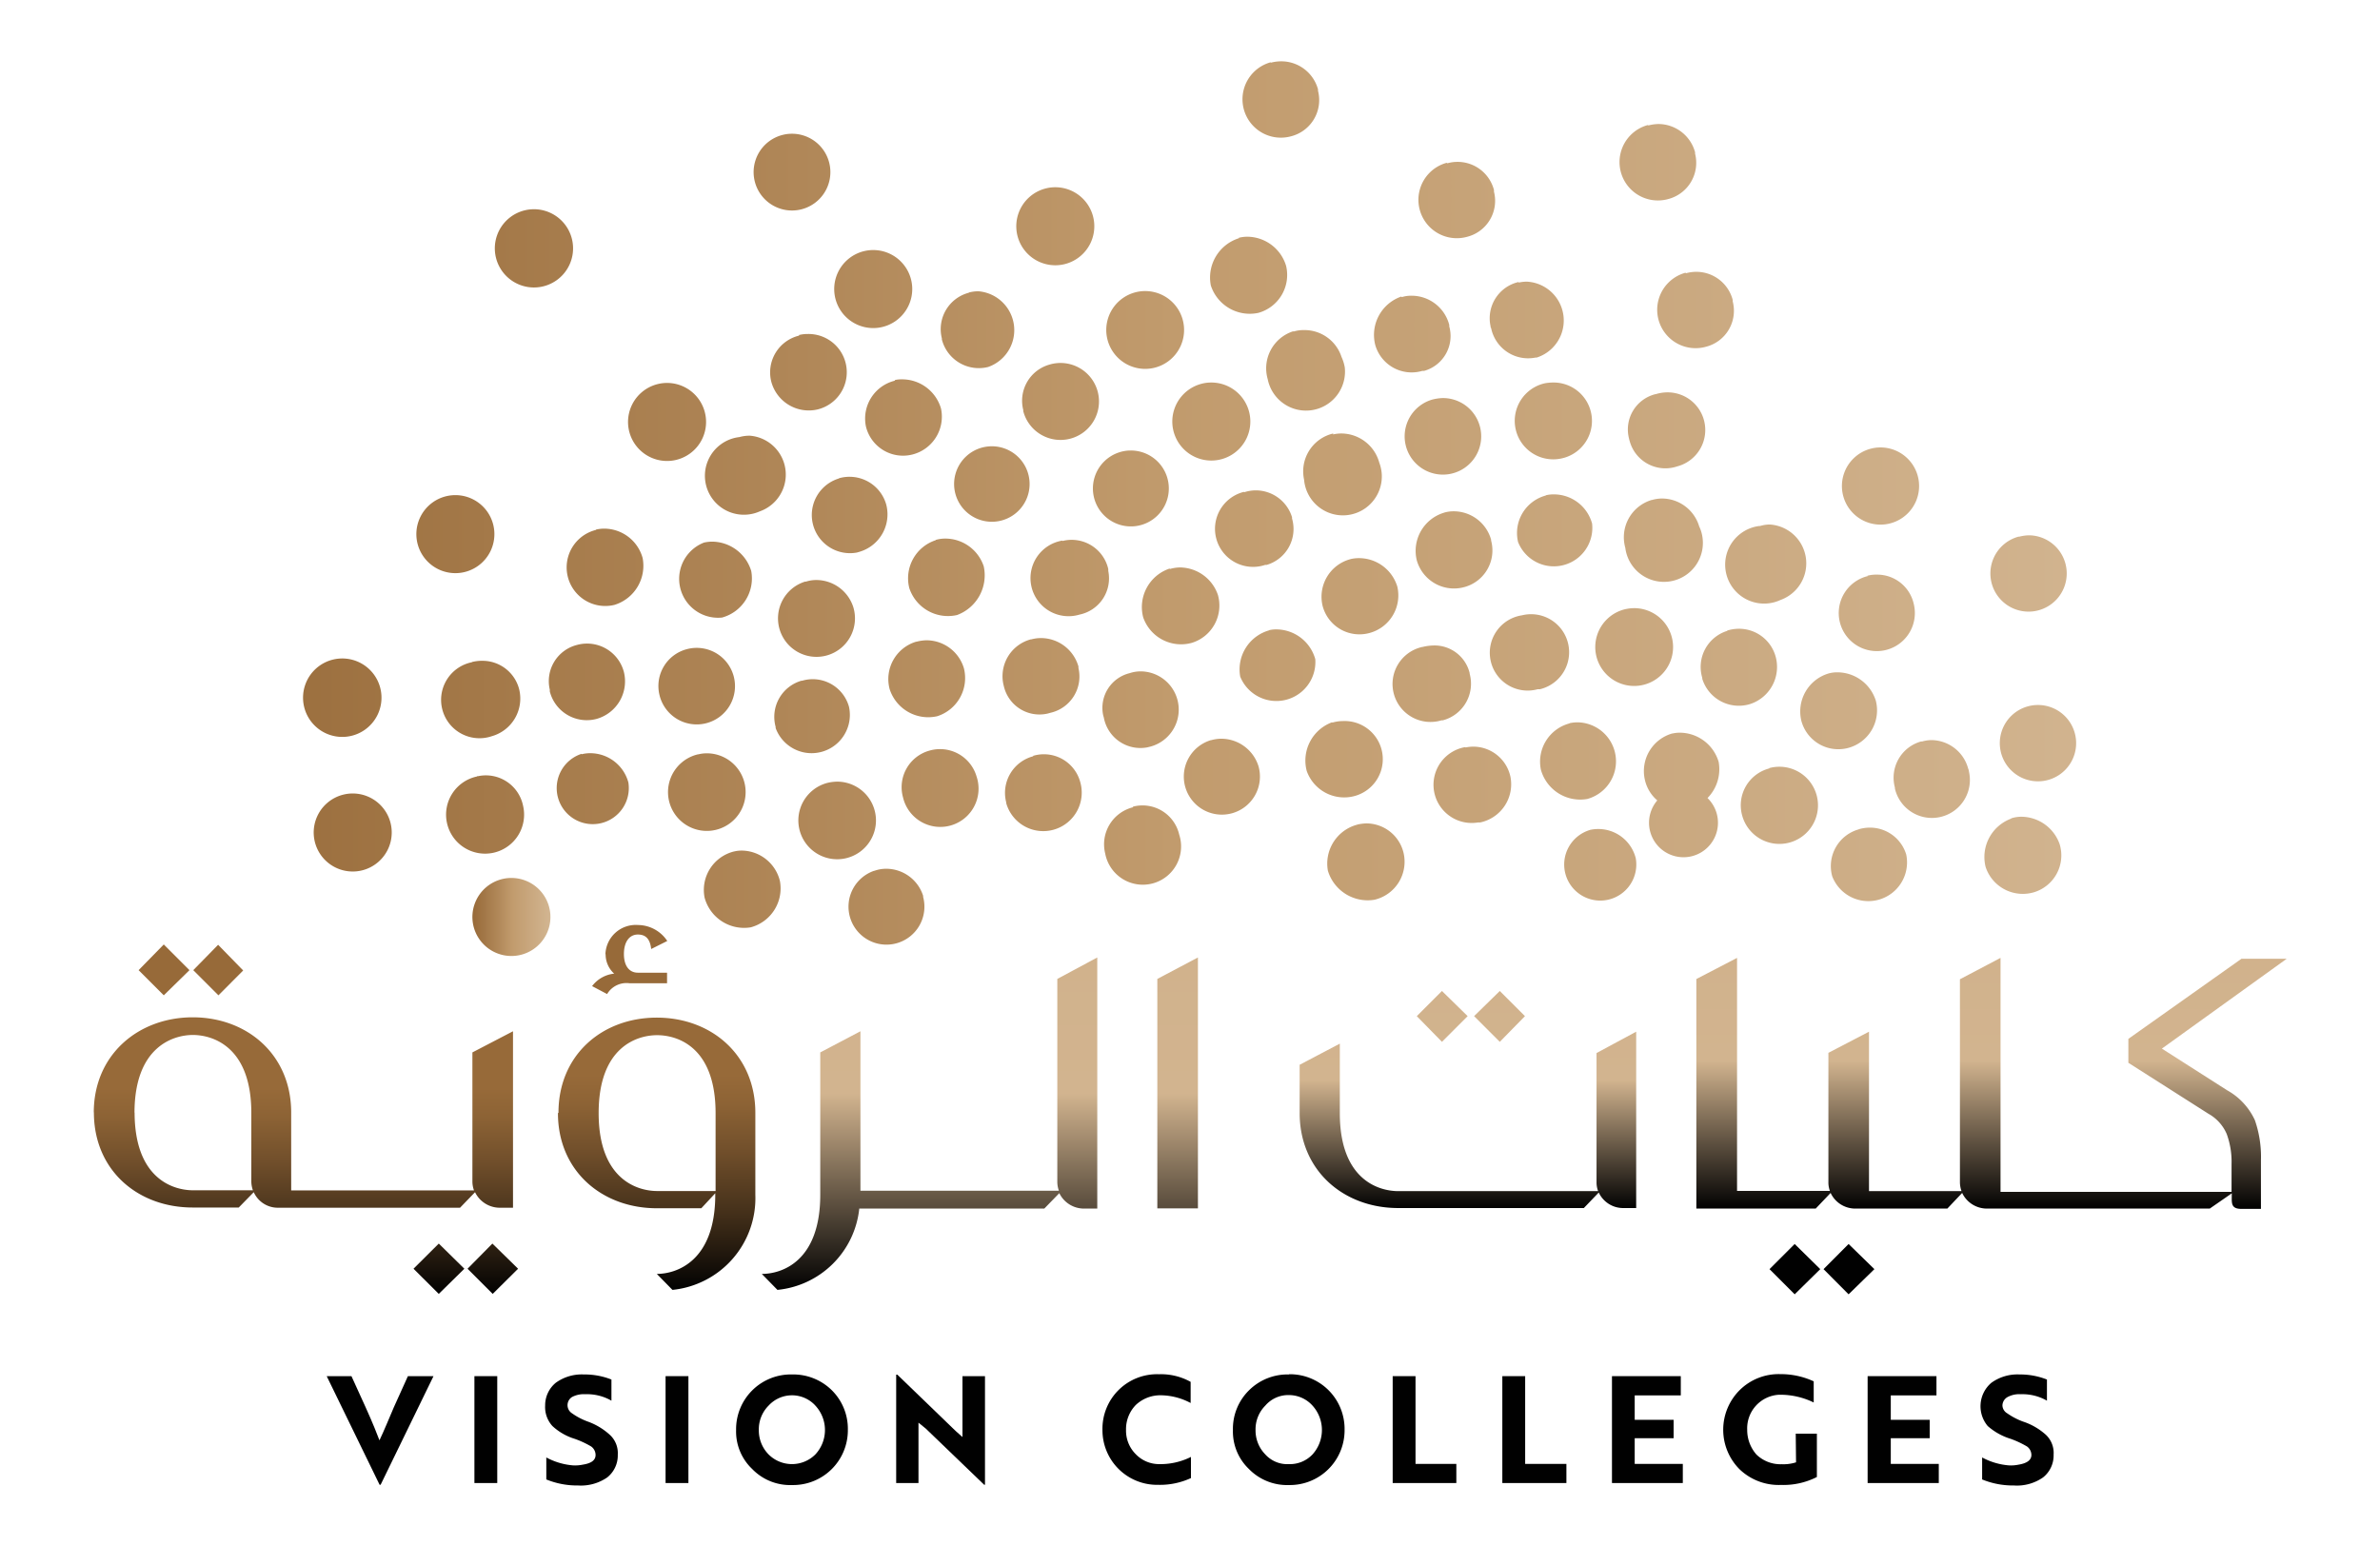 <?xml version="1.0" encoding="UTF-8"?>
<svg xmlns="http://www.w3.org/2000/svg" xmlns:xlink="http://www.w3.org/1999/xlink" id="Layer_1" data-name="Layer 1" viewBox="0 0 225.1 146.22">
  <defs>
    <style>.cls-1{fill:url(#linear-gradient);}.cls-2{fill:url(#linear-gradient-2);}.cls-3{fill:url(#linear-gradient-3);}.cls-4{fill:url(#linear-gradient-4);}.cls-5{fill:url(#linear-gradient-5);}.cls-6{fill:url(#linear-gradient-6);}.cls-7{fill:url(#linear-gradient-7);}.cls-8{fill:url(#linear-gradient-8);}.cls-9{fill:url(#linear-gradient-9);}.cls-10{fill:url(#linear-gradient-10);}.cls-11{fill:url(#linear-gradient-11);}.cls-12{fill:url(#linear-gradient-12);}.cls-13{fill:url(#linear-gradient-13);}.cls-14{fill:url(#linear-gradient-14);}.cls-15{fill:url(#linear-gradient-15);}.cls-16{fill:url(#linear-gradient-16);}.cls-17{fill:url(#linear-gradient-17);}.cls-18{fill:url(#linear-gradient-18);}.cls-19{fill:url(#linear-gradient-19);}.cls-20{fill:url(#linear-gradient-20);}.cls-21{fill:url(#linear-gradient-21);}.cls-22{fill:url(#linear-gradient-22);}.cls-23{fill:url(#linear-gradient-23);}.cls-24{fill:url(#linear-gradient-24);}.cls-25{fill:url(#linear-gradient-25);}.cls-26{fill:url(#linear-gradient-26);}.cls-27{fill:url(#linear-gradient-27);}.cls-28{fill:url(#linear-gradient-28);}.cls-29{fill:url(#linear-gradient-29);}.cls-30{fill:url(#linear-gradient-30);}.cls-31{fill:url(#linear-gradient-31);}.cls-32{fill:url(#linear-gradient-32);}.cls-33{fill:url(#linear-gradient-33);}.cls-34{fill:url(#linear-gradient-34);}.cls-35{fill:url(#linear-gradient-35);}.cls-36{fill:url(#linear-gradient-36);}.cls-37{fill:url(#linear-gradient-37);}.cls-38{fill:url(#linear-gradient-38);}.cls-39{fill:url(#linear-gradient-39);}.cls-40{fill:url(#linear-gradient-40);}.cls-41{fill:url(#linear-gradient-41);}.cls-42{fill:url(#linear-gradient-42);}.cls-43{fill:url(#linear-gradient-43);}.cls-44{fill:url(#linear-gradient-44);}.cls-45{fill:url(#linear-gradient-45);}.cls-46{fill:url(#linear-gradient-46);}.cls-47{fill:url(#linear-gradient-47);}.cls-48{fill:url(#linear-gradient-48);}.cls-49{fill:url(#linear-gradient-49);}.cls-50{fill:url(#linear-gradient-50);}.cls-51{fill:url(#linear-gradient-51);}.cls-52{fill:url(#linear-gradient-52);}.cls-53{fill:url(#linear-gradient-53);}.cls-54{fill:url(#linear-gradient-54);}.cls-55{fill:url(#linear-gradient-55);}.cls-56{fill:url(#linear-gradient-56);}.cls-57{fill:url(#linear-gradient-57);}.cls-58{fill:url(#linear-gradient-58);}.cls-59{fill:url(#linear-gradient-59);}.cls-60{fill:url(#linear-gradient-60);}.cls-61{fill:url(#linear-gradient-61);}.cls-62{fill:url(#linear-gradient-62);}.cls-63{fill:url(#linear-gradient-63);}.cls-64{fill:url(#linear-gradient-64);}.cls-65{fill:url(#linear-gradient-65);}.cls-66{fill:url(#linear-gradient-66);}.cls-67{fill:url(#linear-gradient-67);}.cls-68{fill:url(#linear-gradient-68);}.cls-69{fill:url(#linear-gradient-69);}.cls-70{fill:url(#linear-gradient-70);}.cls-71{fill:url(#linear-gradient-71);}.cls-72{fill:url(#linear-gradient-72);}.cls-73{fill:url(#linear-gradient-73);}.cls-74{fill:url(#linear-gradient-74);}.cls-75{fill:url(#linear-gradient-75);}.cls-76{fill:url(#linear-gradient-76);}.cls-77{fill:url(#linear-gradient-77);}.cls-78{fill:url(#linear-gradient-78);}.cls-79{fill:url(#linear-gradient-79);}.cls-80{fill:url(#linear-gradient-80);}.cls-81{fill:url(#linear-gradient-81);}.cls-82{fill:url(#linear-gradient-82);}.cls-83{fill:url(#linear-gradient-83);}.cls-84{fill:url(#linear-gradient-84);}.cls-85,.cls-88{fill:#010101;}.cls-85{fill-rule:evenodd;}.cls-86{fill:url(#linear-gradient-85);}.cls-87{fill:url(#linear-gradient-86);}</style>
    <linearGradient id="linear-gradient" x1="371.01" y1="-181.34" x2="378.31" y2="-181.34" gradientTransform="matrix(1, 0, 0, -1, -326.29, -94.61)" gradientUnits="userSpaceOnUse">
      <stop offset="0" stop-color="#976a39"></stop>
      <stop offset="0.32" stop-color="#b08758"></stop>
      <stop offset="0.51" stop-color="#c19b6d"></stop>
      <stop offset="1" stop-color="#d2b591"></stop>
    </linearGradient>
    <linearGradient id="linear-gradient-2" x1="342.24" y1="-180.35" x2="528.49" y2="-180.35" xlink:href="#linear-gradient"></linearGradient>
    <linearGradient id="linear-gradient-3" x1="342.24" y1="-179.17" x2="528.49" y2="-179.17" xlink:href="#linear-gradient"></linearGradient>
    <linearGradient id="linear-gradient-4" x1="342.24" y1="-178.72" x2="528.49" y2="-178.72" xlink:href="#linear-gradient"></linearGradient>
    <linearGradient id="linear-gradient-5" x1="342.24" y1="-176.45" x2="528.49" y2="-176.45" xlink:href="#linear-gradient"></linearGradient>
    <linearGradient id="linear-gradient-6" x1="342.24" y1="-176.47" x2="528.49" y2="-176.47" xlink:href="#linear-gradient"></linearGradient>
    <linearGradient id="linear-gradient-7" x1="342.24" y1="-176.13" x2="528.49" y2="-176.13" xlink:href="#linear-gradient"></linearGradient>
    <linearGradient id="linear-gradient-8" x1="342.24" y1="-175.55" x2="528.49" y2="-175.55" xlink:href="#linear-gradient"></linearGradient>
    <linearGradient id="linear-gradient-9" x1="342.24" y1="-174.45" x2="528.49" y2="-174.45" xlink:href="#linear-gradient"></linearGradient>
    <linearGradient id="linear-gradient-10" x1="342.24" y1="-173.34" x2="528.49" y2="-173.34" xlink:href="#linear-gradient"></linearGradient>
    <linearGradient id="linear-gradient-11" x1="342.24" y1="-172.14" x2="528.49" y2="-172.14" xlink:href="#linear-gradient"></linearGradient>
    <linearGradient id="linear-gradient-12" x1="342.24" y1="-171.63" x2="528.49" y2="-171.63" xlink:href="#linear-gradient"></linearGradient>
    <linearGradient id="linear-gradient-13" x1="342.24" y1="-170.78" x2="528.49" y2="-170.78" xlink:href="#linear-gradient"></linearGradient>
    <linearGradient id="linear-gradient-14" x1="342.24" y1="-169.61" x2="528.49" y2="-169.61" xlink:href="#linear-gradient"></linearGradient>
    <linearGradient id="linear-gradient-15" x1="342.24" y1="-169.52" x2="528.49" y2="-169.52" xlink:href="#linear-gradient"></linearGradient>
    <linearGradient id="linear-gradient-16" x1="342.24" y1="-169.23" x2="528.49" y2="-169.23" xlink:href="#linear-gradient"></linearGradient>
    <linearGradient id="linear-gradient-17" x1="342.24" y1="-169.04" x2="528.49" y2="-169.04" xlink:href="#linear-gradient"></linearGradient>
    <linearGradient id="linear-gradient-18" x1="342.24" y1="-168.82" x2="528.49" y2="-168.82" xlink:href="#linear-gradient"></linearGradient>
    <linearGradient id="linear-gradient-19" x1="342.24" y1="-168.28" x2="528.49" y2="-168.28" xlink:href="#linear-gradient"></linearGradient>
    <linearGradient id="linear-gradient-20" x1="342.24" y1="-168.04" x2="528.49" y2="-168.04" xlink:href="#linear-gradient"></linearGradient>
    <linearGradient id="linear-gradient-21" x1="342.24" y1="-167.54" x2="528.49" y2="-167.54" xlink:href="#linear-gradient"></linearGradient>
    <linearGradient id="linear-gradient-22" x1="342.24" y1="-166.59" x2="528.49" y2="-166.59" xlink:href="#linear-gradient"></linearGradient>
    <linearGradient id="linear-gradient-23" x1="342.24" y1="-166.42" x2="528.49" y2="-166.42" xlink:href="#linear-gradient"></linearGradient>
    <linearGradient id="linear-gradient-24" x1="342.24" y1="-164.9" x2="528.49" y2="-164.9" xlink:href="#linear-gradient"></linearGradient>
    <linearGradient id="linear-gradient-25" x1="342.24" y1="-162.44" x2="528.49" y2="-162.44" xlink:href="#linear-gradient"></linearGradient>
    <linearGradient id="linear-gradient-26" x1="342.24" y1="-161.84" x2="528.49" y2="-161.84" xlink:href="#linear-gradient"></linearGradient>
    <linearGradient id="linear-gradient-27" x1="342.24" y1="-161.77" x2="528.49" y2="-161.77" xlink:href="#linear-gradient"></linearGradient>
    <linearGradient id="linear-gradient-28" x1="342.24" y1="-160.74" x2="528.49" y2="-160.74" xlink:href="#linear-gradient"></linearGradient>
    <linearGradient id="linear-gradient-29" x1="342.24" y1="-160.57" x2="528.49" y2="-160.57" xlink:href="#linear-gradient"></linearGradient>
    <linearGradient id="linear-gradient-30" x1="342.24" y1="-159.5" x2="528.49" y2="-159.5" xlink:href="#linear-gradient"></linearGradient>
    <linearGradient id="linear-gradient-31" x1="342.24" y1="-159.26" x2="528.49" y2="-159.26" xlink:href="#linear-gradient"></linearGradient>
    <linearGradient id="linear-gradient-32" x1="342.24" y1="-159.09" x2="528.49" y2="-159.09" xlink:href="#linear-gradient"></linearGradient>
    <linearGradient id="linear-gradient-33" x1="342.24" y1="-158.81" x2="528.49" y2="-158.81" xlink:href="#linear-gradient"></linearGradient>
    <linearGradient id="linear-gradient-34" x1="342.24" y1="-158.57" x2="528.49" y2="-158.57" xlink:href="#linear-gradient"></linearGradient>
    <linearGradient id="linear-gradient-35" x1="342.24" y1="-157.5" x2="528.49" y2="-157.5" xlink:href="#linear-gradient"></linearGradient>
    <linearGradient id="linear-gradient-36" x1="342.24" y1="-157.74" x2="528.49" y2="-157.74" xlink:href="#linear-gradient"></linearGradient>
    <linearGradient id="linear-gradient-37" x1="342.24" y1="-156.29" x2="528.49" y2="-156.29" xlink:href="#linear-gradient"></linearGradient>
    <linearGradient id="linear-gradient-38" x1="342.24" y1="-155.82" x2="528.49" y2="-155.82" xlink:href="#linear-gradient"></linearGradient>
    <linearGradient id="linear-gradient-39" x1="342.24" y1="-153.04" x2="528.49" y2="-153.04" xlink:href="#linear-gradient"></linearGradient>
    <linearGradient id="linear-gradient-40" x1="342.24" y1="-152.57" x2="528.49" y2="-152.57" xlink:href="#linear-gradient"></linearGradient>
    <linearGradient id="linear-gradient-41" x1="342.24" y1="-151.92" x2="528.49" y2="-151.92" xlink:href="#linear-gradient"></linearGradient>
    <linearGradient id="linear-gradient-42" x1="342.24" y1="-151.01" x2="528.49" y2="-151.01" xlink:href="#linear-gradient"></linearGradient>
    <linearGradient id="linear-gradient-43" x1="342.24" y1="-149.45" x2="528.49" y2="-149.45" xlink:href="#linear-gradient"></linearGradient>
    <linearGradient id="linear-gradient-44" x1="342.24" y1="-149.26" x2="528.49" y2="-149.26" xlink:href="#linear-gradient"></linearGradient>
    <linearGradient id="linear-gradient-45" x1="342.24" y1="-149.21" x2="528.49" y2="-149.21" xlink:href="#linear-gradient"></linearGradient>
    <linearGradient id="linear-gradient-46" x1="342.24" y1="-148.86" x2="528.49" y2="-148.86" xlink:href="#linear-gradient"></linearGradient>
    <linearGradient id="linear-gradient-47" x1="342.24" y1="-148.27" x2="528.49" y2="-148.27" xlink:href="#linear-gradient"></linearGradient>
    <linearGradient id="linear-gradient-48" x1="342.24" y1="-147.96" x2="528.49" y2="-147.96" xlink:href="#linear-gradient"></linearGradient>
    <linearGradient id="linear-gradient-49" x1="342.24" y1="-146.63" x2="528.49" y2="-146.63" xlink:href="#linear-gradient"></linearGradient>
    <linearGradient id="linear-gradient-50" x1="342.24" y1="-145.7" x2="528.49" y2="-145.7" xlink:href="#linear-gradient"></linearGradient>
    <linearGradient id="linear-gradient-51" x1="342.24" y1="-145.12" x2="528.49" y2="-145.12" xlink:href="#linear-gradient"></linearGradient>
    <linearGradient id="linear-gradient-52" x1="342.24" y1="-144.93" x2="528.49" y2="-144.93" xlink:href="#linear-gradient"></linearGradient>
    <linearGradient id="linear-gradient-53" x1="342.24" y1="-144.57" x2="528.49" y2="-144.57" xlink:href="#linear-gradient"></linearGradient>
    <linearGradient id="linear-gradient-54" x1="342.24" y1="-143.36" x2="528.49" y2="-143.36" xlink:href="#linear-gradient"></linearGradient>
    <linearGradient id="linear-gradient-55" x1="342.24" y1="-140.82" x2="528.49" y2="-140.82" xlink:href="#linear-gradient"></linearGradient>
    <linearGradient id="linear-gradient-56" x1="342.24" y1="-140.54" x2="528.49" y2="-140.54" xlink:href="#linear-gradient"></linearGradient>
    <linearGradient id="linear-gradient-57" x1="342.24" y1="-140.44" x2="528.49" y2="-140.44" xlink:href="#linear-gradient"></linearGradient>
    <linearGradient id="linear-gradient-58" x1="342.24" y1="-139.56" x2="528.49" y2="-139.56" xlink:href="#linear-gradient"></linearGradient>
    <linearGradient id="linear-gradient-59" x1="342.24" y1="-139.48" x2="528.49" y2="-139.48" xlink:href="#linear-gradient"></linearGradient>
    <linearGradient id="linear-gradient-60" x1="342.24" y1="-135.89" x2="528.49" y2="-135.89" xlink:href="#linear-gradient"></linearGradient>
    <linearGradient id="linear-gradient-61" x1="342.24" y1="-135.32" x2="528.49" y2="-135.32" xlink:href="#linear-gradient"></linearGradient>
    <linearGradient id="linear-gradient-62" x1="342.24" y1="-134.51" x2="528.49" y2="-134.51" xlink:href="#linear-gradient"></linearGradient>
    <linearGradient id="linear-gradient-63" x1="342.24" y1="-134.4" x2="528.49" y2="-134.4" xlink:href="#linear-gradient"></linearGradient>
    <linearGradient id="linear-gradient-64" x1="342.24" y1="-134.41" x2="528.49" y2="-134.41" xlink:href="#linear-gradient"></linearGradient>
    <linearGradient id="linear-gradient-65" x1="342.24" y1="-134.08" x2="528.49" y2="-134.08" xlink:href="#linear-gradient"></linearGradient>
    <linearGradient id="linear-gradient-66" x1="342.24" y1="-132.55" x2="528.49" y2="-132.55" xlink:href="#linear-gradient"></linearGradient>
    <linearGradient id="linear-gradient-67" x1="342.24" y1="-129.86" x2="528.49" y2="-129.86" xlink:href="#linear-gradient"></linearGradient>
    <linearGradient id="linear-gradient-68" x1="342.24" y1="-129.7" x2="528.49" y2="-129.7" xlink:href="#linear-gradient"></linearGradient>
    <linearGradient id="linear-gradient-69" x1="342.24" y1="-126.18" x2="528.49" y2="-126.18" xlink:href="#linear-gradient"></linearGradient>
    <linearGradient id="linear-gradient-70" x1="342.24" y1="-125.8" x2="528.49" y2="-125.8" xlink:href="#linear-gradient"></linearGradient>
    <linearGradient id="linear-gradient-71" x1="342.24" y1="-125.82" x2="528.49" y2="-125.82" xlink:href="#linear-gradient"></linearGradient>
    <linearGradient id="linear-gradient-72" x1="342.24" y1="-124.86" x2="528.49" y2="-124.86" xlink:href="#linear-gradient"></linearGradient>
    <linearGradient id="linear-gradient-73" x1="342.24" y1="-123.89" x2="528.49" y2="-123.89" xlink:href="#linear-gradient"></linearGradient>
    <linearGradient id="linear-gradient-74" x1="342.24" y1="-121.95" x2="528.49" y2="-121.95" xlink:href="#linear-gradient"></linearGradient>
    <linearGradient id="linear-gradient-75" x1="342.24" y1="-120.64" x2="528.49" y2="-120.64" xlink:href="#linear-gradient"></linearGradient>
    <linearGradient id="linear-gradient-76" x1="342.24" y1="-118.09" x2="528.49" y2="-118.09" xlink:href="#linear-gradient"></linearGradient>
    <linearGradient id="linear-gradient-77" x1="342.24" y1="-116" x2="528.49" y2="-116" xlink:href="#linear-gradient"></linearGradient>
    <linearGradient id="linear-gradient-78" x1="342.24" y1="-113.49" x2="528.49" y2="-113.49" xlink:href="#linear-gradient"></linearGradient>
    <linearGradient id="linear-gradient-79" x1="342.24" y1="-110.88" x2="528.49" y2="-110.88" xlink:href="#linear-gradient"></linearGradient>
    <linearGradient id="linear-gradient-80" x1="342.24" y1="-109.93" x2="528.49" y2="-109.93" xlink:href="#linear-gradient"></linearGradient>
    <linearGradient id="linear-gradient-81" x1="342.24" y1="-103.98" x2="528.49" y2="-103.98" xlink:href="#linear-gradient"></linearGradient>
    <linearGradient id="linear-gradient-82" x1="418.97" y1="-185.17" x2="418.97" y2="-216.6" gradientTransform="matrix(1, 0, 0, -1, -326.29, -94.61)" gradientUnits="userSpaceOnUse">
      <stop offset="0" stop-color="#d1b28c"></stop>
      <stop offset="0.41" stop-color="#d2b48f"></stop>
      <stop offset="1" stop-color="#010101"></stop>
    </linearGradient>
    <linearGradient id="linear-gradient-83" x1="388.4" y1="-182.14" x2="388.4" y2="-216.59" gradientTransform="matrix(1, 0, 0, -1, -326.29, -94.61)" gradientUnits="userSpaceOnUse">
      <stop offset="0" stop-color="#976a39"></stop>
      <stop offset="0.41" stop-color="#976a39"></stop>
      <stop offset="0.49" stop-color="#8d6335"></stop>
      <stop offset="0.62" stop-color="#714f2b"></stop>
      <stop offset="0.79" stop-color="#44301a"></stop>
      <stop offset="0.99" stop-color="#050403"></stop>
      <stop offset="1" stop-color="#010101"></stop>
    </linearGradient>
    <linearGradient id="linear-gradient-84" x1="355.24" y1="-184.01" x2="355.24" y2="-217" xlink:href="#linear-gradient-83"></linearGradient>
    <linearGradient id="linear-gradient-85" x1="465.13" y1="-188.34" x2="465.13" y2="-208.94" xlink:href="#linear-gradient-82"></linearGradient>
    <linearGradient id="linear-gradient-86" x1="514.63" y1="-185.21" x2="514.63" y2="-208.94" xlink:href="#linear-gradient-82"></linearGradient>
  </defs>
  <path class="cls-1" d="M47.56,83.13a3.69,3.69,0,1,0,.8-.09,3.57,3.57,0,0,0-.8.09"></path>
  <path class="cls-2" d="M82.68,82.36a3.59,3.59,0,1,0,4.63,2.47l0-.1a3.67,3.67,0,0,0-3.47-2.56,3.31,3.31,0,0,0-1.13.19"></path>
  <path class="cls-3" d="M159.2,81.08a3.26,3.26,0,1,1,.05,0"></path>
  <path class="cls-4" d="M69.4,80.54a3.75,3.75,0,0,0-2.76,4.36A3.87,3.87,0,0,0,71,87.71a3.81,3.81,0,0,0,2.76-4.4,3.76,3.76,0,0,0-3.62-2.86,3,3,0,0,0-.73.09"></path>
  <path class="cls-5" d="M150.35,78.51a3.41,3.41,0,1,0,4.36,2.67,3.65,3.65,0,0,0-4.39-2.67"></path>
  <path class="cls-6" d="M175.81,78.44a3.61,3.61,0,0,0-2.52,4.44h0a3.66,3.66,0,0,0,7-2.06,3.58,3.58,0,0,0-3.48-2.54,3.68,3.68,0,0,0-1,.15"></path>
  <path class="cls-7" d="M128.36,78a3.81,3.81,0,0,0-2.77,4.35A3.93,3.93,0,0,0,130,85.1a3.69,3.69,0,0,0,2.76-4.38,3.62,3.62,0,0,0-3.54-2.84,4.38,4.38,0,0,0-.8.1"></path>
  <path class="cls-8" d="M190.21,77.43A3.87,3.87,0,0,0,187.8,82a3.7,3.7,0,0,0,4.61,2.38,3.64,3.64,0,0,0,2.39-4.54,3.87,3.87,0,0,0-3.58-2.59,3.17,3.17,0,0,0-1,.15"></path>
  <path class="cls-9" d="M107.17,76.35a3.61,3.61,0,0,0-2.64,4.38v0a3.62,3.62,0,1,0,7-1.79,3.56,3.56,0,0,0-4.39-2.64"></path>
  <path class="cls-10" d="M32.55,75.14a3.69,3.69,0,1,0,.8-.09,3.57,3.57,0,0,0-.8.09"></path>
  <path class="cls-11" d="M78.21,74.06a3.67,3.67,0,1,0,1-.13,4.06,4.06,0,0,0-1,.13"></path>
  <path class="cls-12" d="M45.12,73.44a3.69,3.69,0,1,0,4.35,2.76,3.59,3.59,0,0,0-4.24-2.79l-.11,0"></path>
  <path class="cls-13" d="M167.34,72.68a3.6,3.6,0,0,0-2.58,4.4v0a3.65,3.65,0,1,0,2.57-4.43"></path>
  <path class="cls-14" d="M97.72,71.53a3.58,3.58,0,0,0-2.55,4.37.14.14,0,0,1,0,.07,3.63,3.63,0,1,0,7-2,3.56,3.56,0,0,0-4.46-2.48"></path>
  <path class="cls-15" d="M66,71.35a3.67,3.67,0,1,0,.88-.1,3.33,3.33,0,0,0-.84.1"></path>
  <path class="cls-16" d="M55,71.3A3.41,3.41,0,1,0,59.43,74a3.74,3.74,0,0,0-3.6-2.76,3.23,3.23,0,0,0-.82.1"></path>
  <path class="cls-17" d="M87.89,71a3.59,3.59,0,0,0-2.48,4.43l0,0a3.62,3.62,0,1,0,6.95-2A3.6,3.6,0,0,0,87.89,71"></path>
  <path class="cls-18" d="M138.6,70.66a3.61,3.61,0,0,0,1.19,7.13l.2,0a3.69,3.69,0,0,0,2.88-4.26,3.6,3.6,0,0,0-3.53-2.91,3.65,3.65,0,0,0-.74.08"></path>
  <path class="cls-19" d="M181.73,70.12a3.56,3.56,0,0,0-2.51,4.37l0,.09a3.59,3.59,0,0,0,7-1.62c0-.1-.05-.2-.08-.3A3.64,3.64,0,0,0,182.69,70a3.21,3.21,0,0,0-.92.14"></path>
  <path class="cls-20" d="M114.54,70a3.6,3.6,0,1,0,4.5,2.51,3.7,3.7,0,0,0-3.54-2.64,3.58,3.58,0,0,0-.92.13"></path>
  <path class="cls-21" d="M158.21,69.36a3.7,3.7,0,0,0-2.64,4.39,3.59,3.59,0,0,0,4.27,2.73h0a3.89,3.89,0,0,0,2.71-4.42,3.85,3.85,0,0,0-3.68-2.76,3.06,3.06,0,0,0-.74.09"></path>
  <path class="cls-22" d="M148.45,68.42a3.74,3.74,0,0,0-2.71,4.39,3.86,3.86,0,0,0,4.38,2.76,3.69,3.69,0,0,0-.92-7.25,3.82,3.82,0,0,0-.75.08"></path>
  <path class="cls-23" d="M126,68.31a3.86,3.86,0,0,0-2.41,4.61,3.76,3.76,0,0,0,4.6,2.35A3.61,3.61,0,0,0,127,68.2a3.57,3.57,0,0,0-1,.15"></path>
  <path class="cls-24" d="M191.79,66.81a3.61,3.61,0,1,0,1-.13,3.61,3.61,0,0,0-1,.13"></path>
  <path class="cls-25" d="M75.85,64.37a3.56,3.56,0,0,0-2.49,4.38l0,.11a3.62,3.62,0,0,0,6.94-2h0a3.56,3.56,0,0,0-3.41-2.62,3.47,3.47,0,0,0-1.07.16"></path>
  <path class="cls-26" d="M172.94,63.7a3.75,3.75,0,0,0-2.57,4.47,3.62,3.62,0,0,0,4.44,2.57,3.68,3.68,0,0,0,2.61-4.45,3.82,3.82,0,0,0-3.64-2.7,3,3,0,0,0-.84.11"></path>
  <path class="cls-27" d="M106.88,63.66a3.38,3.38,0,0,0-2.54,4l.06.21a3.52,3.52,0,0,0,4.1,2.82l.25-.06a3.62,3.62,0,0,0-.88-7.13,3.31,3.31,0,0,0-1,.16"></path>
  <path class="cls-28" d="M44.66,62.63a3.63,3.63,0,1,0,1.86,7,3.7,3.7,0,0,0,2.58-4.45,3.58,3.58,0,0,0-3.48-2.68,3.89,3.89,0,0,0-1,.12"></path>
  <path class="cls-29" d="M31.56,62.37a3.71,3.71,0,1,0,.81-.09,3.72,3.72,0,0,0-.81.09"></path>
  <path class="cls-30" d="M65,61.39a3.6,3.6,0,0,0-2.62,4.37v0A3.62,3.62,0,1,0,65,61.39"></path>
  <path class="cls-31" d="M134.52,61.19a3.59,3.59,0,1,0,1.82,6.94l.12,0A3.58,3.58,0,0,0,139,63.72l0-.06a3.42,3.42,0,0,0-3.38-2.61,4.83,4.83,0,0,0-1.07.14"></path>
  <path class="cls-32" d="M54.57,61A3.53,3.53,0,0,0,52,65.23c0,.06,0,.12,0,.17A3.61,3.61,0,0,0,56.41,68h0A3.69,3.69,0,0,0,59,63.53,3.6,3.6,0,0,0,54.57,61"></path>
  <path class="cls-33" d="M86.66,60.69a3.69,3.69,0,0,0-2.52,4.48,3.83,3.83,0,0,0,4.51,2.57,3.79,3.79,0,0,0,2.52-4.52,3.7,3.7,0,0,0-3.55-2.66,4.08,4.08,0,0,0-.92.13"></path>
  <path class="cls-34" d="M97.5,60.47a3.61,3.61,0,0,0-2.56,4.42h0a3.46,3.46,0,0,0,4.15,2.6l.25-.07A3.52,3.52,0,0,0,102,63.18l0-.14a3.7,3.7,0,0,0-3.53-2.69,3.57,3.57,0,0,0-.92.12"></path>
  <path class="cls-35" d="M120.07,59.61A3.84,3.84,0,0,0,117.3,64a3.69,3.69,0,0,0,7.1-1.65,3.84,3.84,0,0,0-3.69-2.82,2.79,2.79,0,0,0-.7.08"></path>
  <path class="cls-36" d="M163.36,59.67A3.57,3.57,0,0,0,161,64.11l0,.09a3.62,3.62,0,0,0,4.53,2.39h0A3.69,3.69,0,0,0,167.91,62a3.59,3.59,0,0,0-3.45-2.53,3.77,3.77,0,0,0-1.1.17"></path>
  <path class="cls-37" d="M144,58.19a3.58,3.58,0,1,0,1.43,7l.21,0a3.58,3.58,0,1,0-1.66-7"></path>
  <path class="cls-38" d="M153.59,57.65a3.68,3.68,0,1,0,1-.13,4,4,0,0,0-1,.13"></path>
  <path class="cls-39" d="M76.18,55a3.64,3.64,0,1,0,4.53,2.44v0a3.68,3.68,0,0,0-3.51-2.58,3.18,3.18,0,0,0-1,.16"></path>
  <path class="cls-40" d="M176.68,54.48A3.6,3.6,0,1,0,181,57.11a3.54,3.54,0,0,0-3.48-2.76,3.18,3.18,0,0,0-.92.11"></path>
  <path class="cls-41" d="M110.61,53.78a3.84,3.84,0,0,0-2.49,4.6,3.79,3.79,0,0,0,4.61,2.42,3.69,3.69,0,0,0,2.46-4.53,3.83,3.83,0,0,0-3.6-2.6,3.6,3.6,0,0,0-.92.14"></path>
  <path class="cls-42" d="M127.71,52.89a3.68,3.68,0,0,0-2.62,4.41,3.6,3.6,0,0,0,4.4,2.58h0a3.68,3.68,0,0,0,2.67-4.39,3.79,3.79,0,0,0-3.63-2.7,3.31,3.31,0,0,0-.83.1"></path>
  <path class="cls-43" d="M66.58,51.32a3.68,3.68,0,0,0,1.71,7.09A3.84,3.84,0,0,0,71.05,54a3.9,3.9,0,0,0-3.69-2.77,3.65,3.65,0,0,0-.74.08"></path>
  <path class="cls-44" d="M100.48,51.13a3.6,3.6,0,1,0,1.62,7A3.5,3.5,0,0,0,104.82,54c0-.06,0-.12,0-.18a3.55,3.55,0,0,0-4.34-2.65"></path>
  <path class="cls-45" d="M88.51,51.09A3.79,3.79,0,0,0,86,55.62a3.85,3.85,0,0,0,4.52,2.55,4,4,0,0,0,2.52-4.61,3.83,3.83,0,0,0-3.63-2.62,3.2,3.2,0,0,0-.92.13"></path>
  <path class="cls-46" d="M190.9,50.76a3.61,3.61,0,1,0,1-.13,4.08,4.08,0,0,0-.92.13"></path>
  <path class="cls-47" d="M56.37,50.12a3.65,3.65,0,0,0,1.75,7.09,3.87,3.87,0,0,0,2.66-4.43A3.78,3.78,0,0,0,57.16,50a3.48,3.48,0,0,0-.79.09"></path>
  <path class="cls-48" d="M166.39,49.75a3.68,3.68,0,0,0,.92,7.31,3.63,3.63,0,0,0,1.08-.31,3.68,3.68,0,0,0-1-7.14,3.21,3.21,0,0,0-.92.14"></path>
  <path class="cls-49" d="M136.55,48.5A3.77,3.77,0,0,0,134,53a3.66,3.66,0,0,0,4.49,2.53,3.59,3.59,0,0,0,2.54-4.4.24.24,0,0,1,0-.08,3.68,3.68,0,0,0-3.54-2.69,3.2,3.2,0,0,0-.92.13"></path>
  <path class="cls-50" d="M156.21,47.29a3.68,3.68,0,0,0-2.49,4.52,3.68,3.68,0,1,0,7.31-.92,3.56,3.56,0,0,0-.32-1.1,3.69,3.69,0,0,0-3.55-2.64,3.6,3.6,0,0,0-.92.14"></path>
  <path class="cls-51" d="M42.26,46.92a3.69,3.69,0,1,0,.81-.09,3.72,3.72,0,0,0-.81.09"></path>
  <path class="cls-52" d="M146.23,46.86a3.67,3.67,0,0,0-2.65,4.41,3.64,3.64,0,0,0,7-1.75,3.75,3.75,0,0,0-3.6-2.76,3.07,3.07,0,0,0-.8.09"></path>
  <path class="cls-53" d="M117.66,46.52a3.6,3.6,0,1,0,2,6.91l.14,0a3.54,3.54,0,0,0,2.4-4.39l0-.12a3.59,3.59,0,0,0-3.41-2.54,3.55,3.55,0,0,0-1.12.18"></path>
  <path class="cls-54" d="M79.33,45.26a3.61,3.61,0,0,0,1.72,7l.24-.07a3.69,3.69,0,0,0,2.53-4.47,3.61,3.61,0,0,0-4.45-2.49h0"></path>
  <path class="cls-55" d="M105.93,42.76a3.59,3.59,0,1,0,1-.15,3.43,3.43,0,0,0-1,.15"></path>
  <path class="cls-56" d="M176.93,42.44a3.65,3.65,0,1,0,.93-.12,3.61,3.61,0,0,0-.93.12"></path>
  <path class="cls-57" d="M92.93,42.32a3.57,3.57,0,1,0,.87-.11,3.63,3.63,0,0,0-.87.11"></path>
  <path class="cls-58" d="M69.93,41.34a3.68,3.68,0,0,0,.85,7.32,3.61,3.61,0,0,0,1.07-.29,3.69,3.69,0,0,0-.92-7.16,3.54,3.54,0,0,0-1,.13"></path>
  <path class="cls-59" d="M126.1,41a3.68,3.68,0,0,0-2.76,4.37,3.68,3.68,0,1,0,7.34-.62,3.9,3.9,0,0,0-.23-1A3.74,3.74,0,0,0,126.87,41a3.48,3.48,0,0,0-.79.09"></path>
  <path class="cls-60" d="M135.44,37.8a3.62,3.62,0,1,0,1-.15,4.5,4.5,0,0,0-1,.15"></path>
  <path class="cls-61" d="M156.57,37.28a3.44,3.44,0,0,0-2.5,4.19,2.68,2.68,0,0,0,.07.27,3.5,3.5,0,0,0,4.3,2.43l.2-.06a3.56,3.56,0,0,0-.92-7,3.85,3.85,0,0,0-1.12.17"></path>
  <path class="cls-62" d="M62.28,36.31a3.69,3.69,0,1,0,.8-.09,3.57,3.57,0,0,0-.8.09"></path>
  <path class="cls-63" d="M113.56,36.32a3.69,3.69,0,1,0,1-.14,3.61,3.61,0,0,0-1,.14"></path>
  <path class="cls-64" d="M146.12,36.25a3.64,3.64,0,0,0,1.57,7.11,3.63,3.63,0,0,0-.84-7.18,4.4,4.4,0,0,0-.73.07"></path>
  <path class="cls-65" d="M84.66,36a3.69,3.69,0,0,0-2.76,4.34A3.61,3.61,0,0,0,86.25,43h0A3.69,3.69,0,0,0,89,38.64a3.83,3.83,0,0,0-3.68-2.76,2.81,2.81,0,0,0-.71.07"></path>
  <path class="cls-66" d="M99.35,34.46a3.55,3.55,0,0,0-2.57,4.32l0,.11a3.64,3.64,0,1,0,2.56-4.43"></path>
  <path class="cls-67" d="M75.59,31.74a3.58,3.58,0,0,0-2.65,4.33v0a3.67,3.67,0,0,0,4.37,2.66,3.62,3.62,0,0,0-.92-7.14,3.31,3.31,0,0,0-.83.1"></path>
  <path class="cls-68" d="M122.32,31.33a3.68,3.68,0,0,0-2.42,4.53,3.69,3.69,0,0,0,7.29-1.1,4,4,0,0,0-.31-1,3.68,3.68,0,0,0-3.54-2.54,3.18,3.18,0,0,0-1,.14"></path>
  <path class="cls-69" d="M132.53,28.05a3.84,3.84,0,0,0-2.45,4.61,3.58,3.58,0,0,0,4.44,2.42l.17,0a3.42,3.42,0,0,0,2.38-4.21s0-.09,0-.14a3.68,3.68,0,0,0-3.56-2.76,2.88,2.88,0,0,0-.92.13"></path>
  <path class="cls-70" d="M91.66,27.68A3.56,3.56,0,0,0,89.08,32a.36.36,0,0,1,0,.1,3.61,3.61,0,0,0,4.38,2.61h0a3.69,3.69,0,0,0-.92-7.16,3.57,3.57,0,0,0-.92.12"></path>
  <path class="cls-71" d="M107.34,27.66a3.68,3.68,0,1,0,.92-.13,3.58,3.58,0,0,0-.92.13"></path>
  <path class="cls-72" d="M143.64,26.67a3.52,3.52,0,0,0-2.66,4.2c0,.05,0,.11.05.16a3.57,3.57,0,0,0,4.2,2.79l.11,0a3.68,3.68,0,0,0-.92-7.18,3.57,3.57,0,0,0-.8.09"></path>
  <path class="cls-73" d="M159.4,25.8a3.61,3.61,0,1,0,1.94,7h0a3.51,3.51,0,0,0,2.54-4.29.74.74,0,0,0,0-.14,3.56,3.56,0,0,0-4.4-2.53"></path>
  <path class="cls-74" d="M81.78,23.74a3.69,3.69,0,1,0,.81-.09,3.69,3.69,0,0,0-.81.09"></path>
  <path class="cls-75" d="M117.18,22.53A3.9,3.9,0,0,0,114.52,27a3.87,3.87,0,0,0,4.5,2.59,3.72,3.72,0,0,0,2.62-4.44A3.86,3.86,0,0,0,118,22.39a3.31,3.31,0,0,0-.83.1"></path>
  <path class="cls-76" d="M49.69,19.88a3.7,3.7,0,1,0,.81-.09,3.7,3.7,0,0,0-.81.09"></path>
  <path class="cls-77" d="M99,17.8a3.69,3.69,0,1,0,.8-.09,3.57,3.57,0,0,0-.8.09"></path>
  <path class="cls-78" d="M136.82,15.4a3.61,3.61,0,1,0,1.93,7,3.51,3.51,0,0,0,2.55-4.27c0-.06,0-.11,0-.16a3.56,3.56,0,0,0-4.4-2.53"></path>
  <path class="cls-79" d="M74.06,12.75a3.63,3.63,0,1,0,.8-.1,3.58,3.58,0,0,0-.8.1"></path>
  <path class="cls-80" d="M155.84,11.83a3.62,3.62,0,0,0,1.93,7h0a3.54,3.54,0,0,0,2.55-4.3l0-.13a3.61,3.61,0,0,0-3.48-2.67,4.08,4.08,0,0,0-.92.13"></path>
  <path class="cls-81" d="M120.18,5.89a3.61,3.61,0,1,0,1.93,7h0a3.53,3.53,0,0,0,2.55-4.29.57.57,0,0,1,0-.14,3.6,3.6,0,0,0-3.47-2.66,3.91,3.91,0,0,0-1,.13"></path>
  <path class="cls-82" d="M100,92.59v19.17a2.51,2.51,0,0,0,.15.86H81.38V97.54l-3.8,2V113c0,6.32-3.64,7.49-5.53,7.49L73.53,122a8.63,8.63,0,0,0,7.74-7.69h17.5l1.42-1.46a2.59,2.59,0,0,0,2.27,1.46h1.32V90.56Zm9.46,0v21.7h3.84V90.56Z"></path>
  <path class="cls-83" d="M56.62,105.28c0-6.27,3.64-7.37,5.53-7.37s5.53,1.07,5.53,7.37v7.37H62.15c-1.84,0-5.53-1.07-5.53-7.37m-3.85,0c0,5.47,4.16,9,9.36,9h4.2l1.32-1.42V113c0,6.32-3.69,7.49-5.53,7.49L63.6,122A8.72,8.72,0,0,0,71.44,113v-7.75c0-5.46-4.15-9-9.32-9s-9.3,3.53-9.3,9m4.46-15a2.44,2.44,0,0,0,.81,1.84A3,3,0,0,0,56,93.27l1.42.75A2.13,2.13,0,0,1,59.55,93h3.54V92H60.33c-.82,0-1.32-.65-1.32-1.77s.5-1.84,1.32-1.84,1.16.51,1.26,1.37L63.11,89a3.35,3.35,0,0,0-2.77-1.51,2.87,2.87,0,0,0-3.08,2.77"></path>
  <path class="cls-84" d="M39.11,120l2.39,2.38L43.92,120l-2.42-2.38Zm5.11,0,2.38,2.38L49,120l-2.43-2.38Zm-31.5-14.74c0-6.27,3.68-7.37,5.52-7.37s5.53,1.07,5.53,7.37v6.45a2.57,2.57,0,0,0,.15.87H18.25c-1.84,0-5.52-1.07-5.52-7.37m-3.85,0c0,5.47,4.14,9,9.35,9h4.35L24,112.76a2.49,2.49,0,0,0,2.28,1.47H43.51l1.42-1.47a2.6,2.6,0,0,0,2.28,1.47h1.31V97.54l-3.84,2v12.19a2.51,2.51,0,0,0,.15.86H27.54v-7.37c0-5.46-4.16-9-9.31-9s-9.36,3.54-9.36,9m4.24-13.46,2.38,2.38,2.43-2.38-2.43-2.43Zm5.17,0,2.38,2.38L23,91.79l-2.37-2.43Z"></path>
  <polygon class="cls-85" points="172.47 120.04 174.84 122.42 177.28 120.04 174.84 117.66 172.47 120.04"></polygon>
  <polygon class="cls-85" points="167.36 120.04 169.74 122.42 172.16 120.04 169.74 117.66 167.36 120.04"></polygon>
  <path class="cls-86" d="M151,99.6v12.19a2.34,2.34,0,0,0,.15.87H132.25c-1.85,0-5.53-1.07-5.53-7.37V98.71l-3.8,2v4.55c0,5.46,4.16,9,9.32,9H149.8l1.41-1.47a2.54,2.54,0,0,0,2.28,1.47h1.26V97.58Zm-17-3.49,2.38,2.43,2.43-2.43-2.43-2.38Zm5.42,0,2.43,2.43,2.38-2.43-2.38-2.38Z"></path>
  <path class="cls-87" d="M185.37,92.62v19.17a2.57,2.57,0,0,0,.15.87h-8.75V97.58l-3.84,2v12.19a2.34,2.34,0,0,0,.14.87h-8.78V90.6l-3.85,2v21.71h11.29l1.41-1.48a2.57,2.57,0,0,0,2.27,1.48h8.77l1.4-1.48a2.59,2.59,0,0,0,2.29,1.48H209l2.08-1.44V113c0,.78-.1,1.34.92,1.34h1.84v-4.61a10.54,10.54,0,0,0-.57-3.77,6.19,6.19,0,0,0-2.63-2.84l-6.17-3.94,11.81-8.5H212l-10.7,7.58v2.26l7.57,4.82a4,4,0,0,1,1.73,1.91,7.63,7.63,0,0,1,.46,2.84v2.64H189.21V90.6Z"></path>
  <path class="cls-85" d="M37.26,133.08c-.5,1.17-.92,2.2-1.37,3.15-.19-.5-.6-1.56-1.32-3.15l-1.33-2.92H30.9l5,10.27H36l5-10.27H38.58Z"></path>
  <rect class="cls-88" x="44.87" y="130.16" width="2.16" height="10.11"></rect>
  <path class="cls-85" d="M55.58,134.45a6.25,6.25,0,0,1-1.47-.77.91.91,0,0,1,0-1.55,2.39,2.39,0,0,1,1.26-.26,4.62,4.62,0,0,1,2.46.61v-2A6.93,6.93,0,0,0,55.2,130a4.18,4.18,0,0,0-2.64.79,2.76,2.76,0,0,0-1,2.16,2.65,2.65,0,0,0,.69,1.93,5.44,5.44,0,0,0,2.11,1.21,8.73,8.73,0,0,1,1.55.72,1,1,0,0,1,.42.8c0,.49-.38.79-1.21.92a3.54,3.54,0,0,1-.92.07,6.4,6.4,0,0,1-2.53-.75v2.08a7.66,7.66,0,0,0,3,.57,4.37,4.37,0,0,0,2.76-.76,2.66,2.66,0,0,0,1-2.16,2.34,2.34,0,0,0-.72-1.84A6.2,6.2,0,0,0,55.58,134.45Z"></path>
  <rect class="cls-88" x="62.95" y="130.16" width="2.16" height="10.11"></rect>
  <path class="cls-85" d="M74.93,130a5.18,5.18,0,0,0-5.31,5.26,4.89,4.89,0,0,0,1.52,3.68,5,5,0,0,0,3.79,1.52,5.18,5.18,0,0,0,5.26-5.11v-.11a5.13,5.13,0,0,0-1.52-3.75A5.19,5.19,0,0,0,74.93,130Zm2.19,7.56a3.13,3.13,0,0,1-4.43,0,3.23,3.23,0,0,1-.92-2.3,3.17,3.17,0,0,1,.92-2.31,3,3,0,0,1,4.21-.22,2.28,2.28,0,0,1,.22.22,3.39,3.39,0,0,1,0,4.61Z"></path>
  <polygon class="cls-85" points="91.03 135.92 90.39 135.35 84.87 130.02 84.76 130.02 84.76 140.27 86.87 140.27 86.87 134.56 87.56 135.12 93.08 140.43 93.16 140.43 93.16 130.16 91.03 130.16 91.03 135.92"></polygon>
  <path class="cls-85" d="M107.42,137.54a3.14,3.14,0,0,1-.92-2.3,3.28,3.28,0,0,1,.92-2.35,3.38,3.38,0,0,1,2.42-.92,6.12,6.12,0,0,1,2.77.73v-2a5.76,5.76,0,0,0-3-.72,5.16,5.16,0,0,0-5.34,5.26,5.17,5.17,0,0,0,5.26,5.2,7,7,0,0,0,3.11-.64v-2a6.46,6.46,0,0,1-3,.68A3.06,3.06,0,0,1,107.42,137.54Z"></path>
  <path class="cls-85" d="M121.91,130a5.17,5.17,0,0,0-3.79,1.51,5.11,5.11,0,0,0-1.51,3.75,4.9,4.9,0,0,0,1.51,3.68,5.05,5.05,0,0,0,3.79,1.52,5.18,5.18,0,0,0,5.26-5.11v-.11a5.17,5.17,0,0,0-5.09-5.26h-.17Zm2.23,7.56a2.94,2.94,0,0,1-2.23.92,2.8,2.8,0,0,1-2.24-.92,3.23,3.23,0,0,1-.92-2.3,3.17,3.17,0,0,1,.92-2.31,2.86,2.86,0,0,1,2.24-1,3,3,0,0,1,2.23,1,3.44,3.44,0,0,1,0,4.61Z"></path>
  <polygon class="cls-85" points="133.88 130.16 131.72 130.16 131.72 140.27 137.74 140.27 137.74 138.46 133.88 138.46 133.88 130.16"></polygon>
  <polygon class="cls-85" points="144.25 130.16 142.09 130.16 142.09 140.27 148.15 140.27 148.15 138.46 144.25 138.46 144.25 130.16"></polygon>
  <polygon class="cls-85" points="154.61 136.03 158.29 136.03 158.29 134.29 154.61 134.29 154.61 131.98 158.97 131.98 158.97 130.16 152.46 130.16 152.46 140.27 159.16 140.27 159.16 138.46 154.61 138.46 154.61 136.03"></polygon>
  <path class="cls-85" d="M169.87,138.31a3.92,3.92,0,0,1-1.36.18,3.27,3.27,0,0,1-2.39-.92,3.51,3.51,0,0,1-.87-2.35,3.18,3.18,0,0,1,3-3.3h.29a7.22,7.22,0,0,1,3,.73v-2a7.4,7.4,0,0,0-3.14-.68,5.24,5.24,0,0,0-3.86,1.51,5.29,5.29,0,0,0,0,7.5,5.36,5.36,0,0,0,3.9,1.47,7,7,0,0,0,3.4-.75V135.6h-2Z"></path>
  <polygon class="cls-85" points="178.83 136.03 182.51 136.03 182.51 134.29 178.83 134.29 178.83 131.98 183.15 131.98 183.15 130.16 176.64 130.16 176.64 140.27 183.37 140.27 183.37 138.46 178.83 138.46 178.83 136.03"></polygon>
  <path class="cls-85" d="M193.48,135.69a6.06,6.06,0,0,0-2.16-1.24,6.45,6.45,0,0,1-1.47-.77.9.9,0,0,1-.46-.75.93.93,0,0,1,.5-.8,2.32,2.32,0,0,1,1.24-.26,4.65,4.65,0,0,1,2.47.61v-2A6.92,6.92,0,0,0,191,130a4.21,4.21,0,0,0-2.66.79,2.91,2.91,0,0,0-.34,4.09,5.89,5.89,0,0,0,2.17,1.21,9,9,0,0,1,1.54.72,1,1,0,0,1,.42.8c0,.49-.42.79-1.21.92a3.54,3.54,0,0,1-.92.07,6.4,6.4,0,0,1-2.53-.75v2.08a7.66,7.66,0,0,0,3,.57,4.31,4.31,0,0,0,2.76-.76,2.65,2.65,0,0,0,1-2.16A2.35,2.35,0,0,0,193.48,135.69Z"></path>
</svg>
